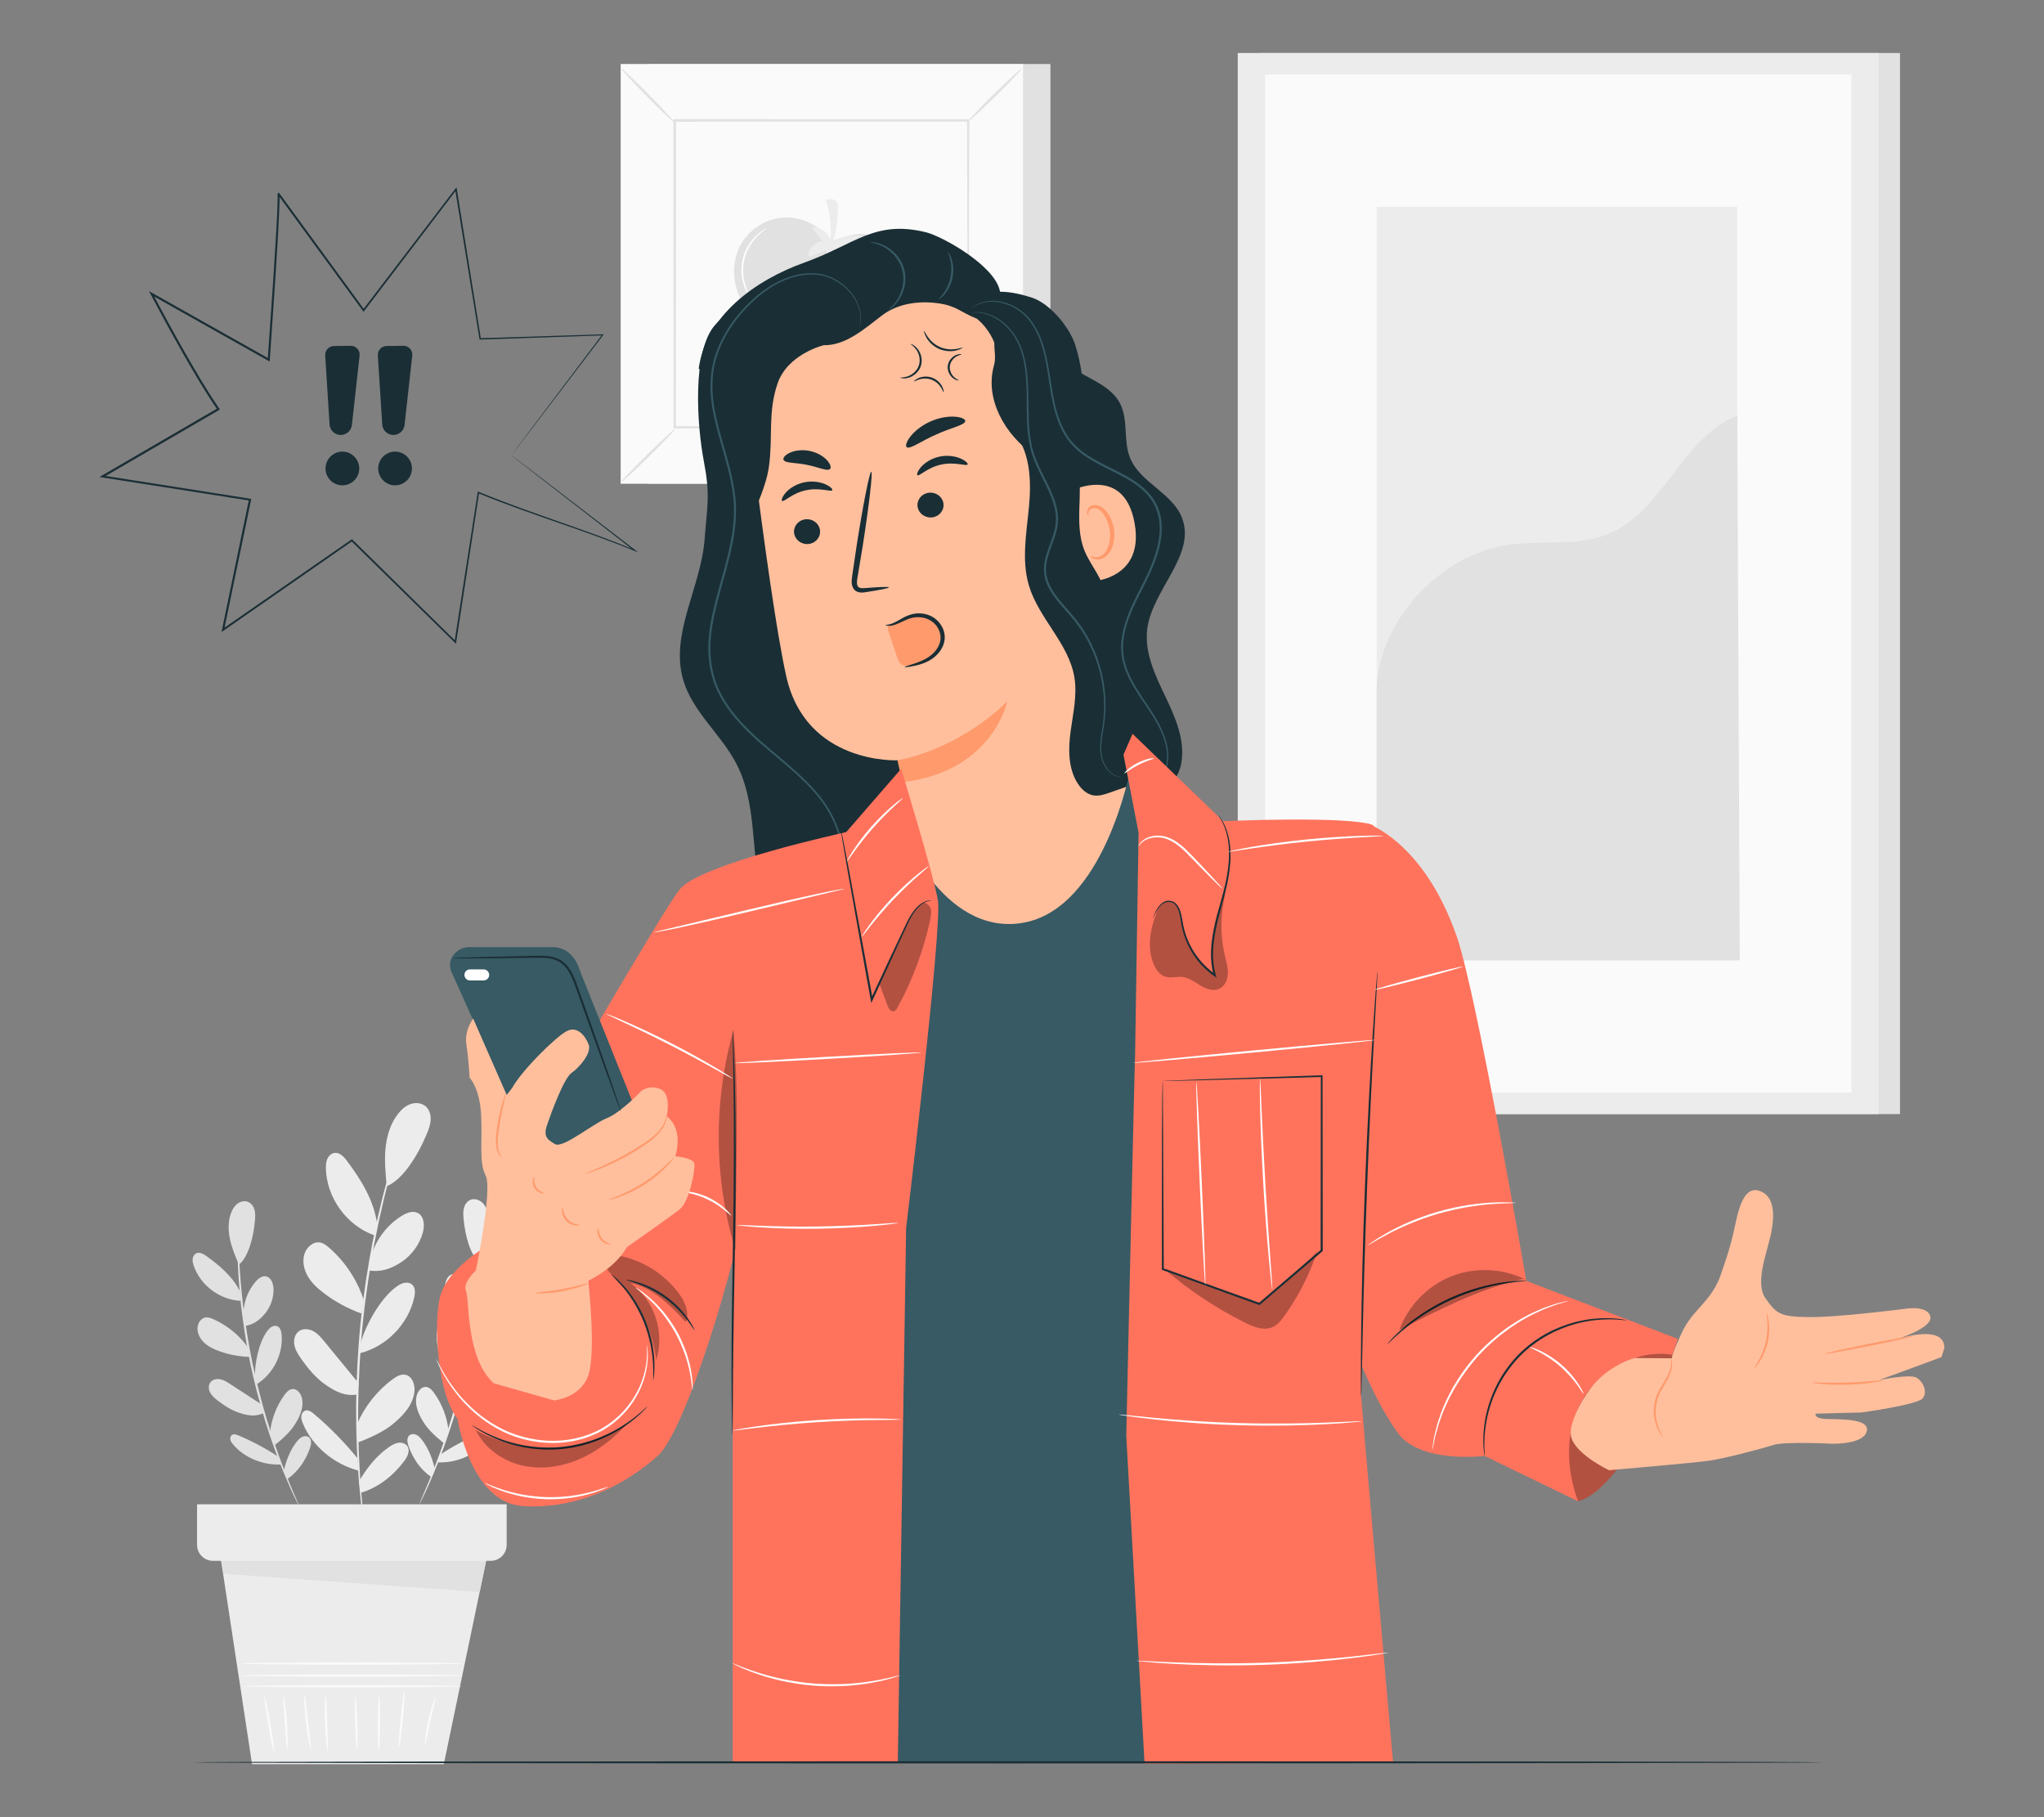 <?xml version="1.0" encoding="UTF-8"?>
<svg id="Layer_2" data-name="Layer 2" xmlns="http://www.w3.org/2000/svg" viewBox="0 0 540 480">
  <rect x="0" y="0" width="540" height="480" fill="#808080" stroke="none"/>
  <defs>
    <style>
      .cls-1 {
        fill: #ff735d;
      }

      .cls-1, .cls-2, .cls-3, .cls-4, .cls-5, .cls-6, .cls-7, .cls-8, .cls-9, .cls-10, .cls-11 {
        stroke-width: 0px;
      }

      .cls-2 {
        fill: #375a64;
      }

      .cls-3 {
        fill: #e1e1e1;
      }

      .cls-4 {
        fill: #ececec;
      }

      .cls-6 {
        fill: none;
      }

      .cls-7 {
        fill: #1a2e35;
      }

      .cls-8 {
        fill: #fff;
      }

      .cls-12 {
        opacity: .3;
      }

      .cls-9 {
        fill: #fafafa;
      }

      .cls-10 {
        fill: #ff9a6c;
      }

      .cls-11 {
        fill: #ffbf9d;
      }
    </style>
  </defs>
  <g id="Layer_1-2" data-name="Layer 1">
    <g>
      <g>
        <g>
          <polygon class="cls-4" points="57.87 408.7 66.59 466 117.25 466 129.01 409.52 57.87 408.7"/>
          <g>
            <path class="cls-9" d="M121.93,445.42c0,.16-12.98.3-28.99.3s-28.99-.13-28.99-.3,12.98-.3,28.99-.3,28.99.13,28.99.3Z"/>
            <path class="cls-9" d="M122.12,442.6c0,.16-13.07.3-29.19.3s-29.19-.13-29.19-.3,13.07-.3,29.19-.3,29.19.13,29.19.3Z"/>
            <path class="cls-9" d="M122.02,439.42c0,.16-13.07.3-29.19.3s-29.19-.13-29.19-.3,13.07-.3,29.19-.3,29.19.13,29.19.3Z"/>
            <path class="cls-9" d="M72.41,462.73c-.16.03-.86-3.2-1.55-7.21-.7-4.01-1.13-7.29-.97-7.32.16-.03.86,3.2,1.55,7.22.7,4.01,1.13,7.29.97,7.32Z"/>
            <path class="cls-9" d="M75.86,462.12c-.17,0-.36-3.15-.63-7.04-.26-3.89-.5-7.04-.33-7.06.16-.02.66,3.12.92,7.02.27,3.9.2,7.08.03,7.08Z"/>
            <path class="cls-9" d="M82.14,462.12c-.16.03-.85-3.19-1.32-7.22-.47-4.03-.55-7.32-.39-7.33.17-.01.5,3.25.98,7.26.47,4.01.89,7.26.73,7.29Z"/>
            <path class="cls-9" d="M86.55,462.42c-.16.01-.57-3.26-.7-7.33-.13-4.07.06-7.37.22-7.36.17,0,.24,3.29.37,7.35.13,4.05.28,7.34.11,7.35Z"/>
            <path class="cls-9" d="M94.35,462.12c-.16,0-.4-3.11-.53-6.96-.13-3.85-.1-6.98.06-6.98.16,0,.4,3.11.53,6.96.13,3.85.1,6.98-.06,6.98Z"/>
            <path class="cls-9" d="M100.05,462.42c-.16,0-.27-3.23-.24-7.2.03-3.98.19-7.2.36-7.2.16,0,.27,3.23.24,7.2-.03,3.97-.19,7.2-.36,7.2Z"/>
            <path class="cls-9" d="M105.4,461.66c-.16-.02.03-3.39.43-7.53.4-4.14.86-7.48,1.02-7.47.16.02-.03,3.38-.43,7.53-.4,4.14-.86,7.48-1.02,7.47Z"/>
            <path class="cls-9" d="M112.29,460.91c-.16-.02.09-2.91.85-6.4.76-3.49,1.73-6.22,1.88-6.18.16.05-.55,2.84-1.3,6.3-.76,3.46-1.27,6.3-1.43,6.27Z"/>
          </g>
          <g>
            <path class="cls-4" d="M107.41,295.62s-.01.1-.06.28c-.06.22-.14.48-.24.81-.23.75-.56,1.79-.96,3.09-.43,1.34-.95,2.98-1.49,4.9-.55,1.92-1.22,4.09-1.83,6.53-.64,2.43-1.34,5.09-1.97,7.98-.7,2.87-1.29,5.97-1.95,9.23-1.21,6.53-2.32,13.76-3.1,21.38-.74,7.63-1.08,14.94-1.18,21.58,0,3.32-.03,6.48.09,9.43.05,2.96.21,5.7.36,8.21.11,2.51.34,4.77.5,6.77.15,1.99.33,3.7.49,5.1.14,1.36.25,2.44.33,3.22.03.34.05.62.07.84.01.19.01.29,0,.29-.01,0-.03-.09-.06-.28-.03-.22-.08-.5-.13-.83-.11-.78-.26-1.85-.44-3.21-.2-1.39-.41-3.1-.59-5.1-.19-1.99-.45-4.25-.59-6.77-.18-2.51-.36-5.26-.43-8.23-.14-2.96-.13-6.12-.15-9.45.07-6.66.4-13.98,1.14-21.64.78-7.65,1.91-14.89,3.16-21.43.68-3.26,1.29-6.37,2.01-9.24.66-2.89,1.38-5.55,2.05-7.98.63-2.44,1.34-4.6,1.91-6.52.57-1.92,1.12-3.55,1.59-4.88.45-1.29.81-2.32,1.07-3.06.12-.32.21-.58.29-.79.07-.18.11-.27.12-.26Z"/>
            <path class="cls-4" d="M98.27,331.1c1.37-4.09,4.21-7.68,7.88-9.95,1.26-.78,2.84-1.41,4.17-.77,1.77.85,1.91,3.34,1.38,5.23-.89,3.18-2.97,6.01-5.73,7.81-2.77,1.8-5.34,2.65-8.6,2.17"/>
            <path class="cls-4" d="M95.19,355.06c1.31-4.94,5.25-11.98,9.35-15.04.65-.48,1.34-.94,2.13-1.13.79-.19,1.69-.07,2.27.49.84.8.75,2.15.51,3.28-1.57,7.21-7.58,13.27-14.78,14.88"/>
            <path class="cls-4" d="M94.34,376.16c2.02-4.7,5.31-8.84,9.43-11.86.97-.71,2.11-1.39,3.29-1.17,1.79.32,2.6,2.51,2.44,4.32-.33,3.73-3.18,6.72-6.12,9.04-3.17,2.5-8.73,4.49-8.73,4.49"/>
            <path class="cls-4" d="M94.82,391.32c2.07-3.53,4.65-6.84,8.03-9.14.73-.5,1.53-.96,2.41-1.08.88-.12,1.86.16,2.36.9.8,1.18.04,2.78-.82,3.92-2.98,3.94-6.74,6.92-11.45,8.4"/>
            <path class="cls-4" d="M94.42,385.16c-3.46-4.24-7.31-8.16-11.48-11.69-.65-.55-1.48-1.13-2.29-.87-.63.2-1.01.88-1.05,1.54-.04.66.18,1.31.44,1.92,2.51,6.06,8.42,10.81,14.78,12.43"/>
            <path class="cls-4" d="M94.79,365.43c-3.01-3.66-6.01-7.33-9.02-10.99-.86-1.05-1.74-2.12-2.93-2.78-1.18-.66-2.74-.82-3.85-.05-1.1.78-1.48,2.3-1.23,3.63.24,1.33.99,2.5,1.76,3.61,1.83,2.64,3.92,5.16,6.57,6.98,2.65,1.82,5.05,3.01,8.23,2.54"/>
            <path class="cls-4" d="M96.04,343.21c-1.75-5.24-4.92-9.99-9.07-13.62-.7-.61-1.46-1.2-2.36-1.38-1.81-.35-3.55,1.16-4.14,2.9-.66,1.96-.21,4.17.82,5.97,1.03,1.79,2.59,3.22,4.24,4.48,3.03,2.32,6.43,4.15,10.03,5.42"/>
            <path class="cls-4" d="M99.65,323.41c-.87-6.37-4.19-11.68-8.03-16.83-.81-1.09-1.94-2.24-3.28-2.04-.85.13-1.54.82-1.88,1.62-.34.79-.38,1.68-.36,2.55.2,7.7,5.51,15.01,12.78,17.59"/>
            <path class="cls-4" d="M102.17,313.3c-.32-3.28-.63-6.58-.33-9.85.3-3.28,1.26-6.57,3.27-9.18.86-1.12,1.95-2.12,3.27-2.61,1.33-.49,2.93-.37,4.02.53,1.01.84,1.43,2.23,1.38,3.54-.05,1.31-.51,2.57-1.02,3.78-2.4,5.78-6.41,12.18-10.59,13.8"/>
          </g>
          <g>
            <path class="cls-3" d="M62.89,320.89s.04.28.05.81c0,.59.02,1.36.03,2.31,0,1,0,2.23.06,3.66.05,1.43.06,3.05.17,4.84.16,3.58.5,7.84,1.05,12.56.58,4.71,1.39,9.86,2.5,15.22,1.14,5.35,2.47,10.4,3.83,14.94,1.4,4.53,2.79,8.57,4.09,11.92.61,1.69,1.25,3.18,1.78,4.5.52,1.33,1.01,2.45,1.42,3.37.37.88.68,1.59.91,2.13.2.49.3.75.28.76-.02,0-.15-.24-.39-.71-.26-.53-.59-1.22-1.01-2.08-.44-.91-.96-2.02-1.51-3.34-.56-1.31-1.23-2.8-1.87-4.48-1.35-3.33-2.79-7.37-4.22-11.91-1.39-4.55-2.75-9.61-3.89-14.98-1.11-5.38-1.9-10.55-2.46-15.28-.52-4.73-.82-9.01-.92-12.6-.09-1.8-.07-3.42-.09-4.85-.02-1.43,0-2.66.04-3.66.04-.96.06-1.73.09-2.31.03-.53.05-.81.07-.81Z"/>
            <path class="cls-3" d="M64.3,347.02c.05-3.08,1.21-6.13,3.22-8.47.69-.8,1.63-1.57,2.67-1.42,1.39.2,2.02,1.86,2.07,3.26.08,2.36-.72,4.73-2.22,6.55-1.5,1.82-3.06,2.95-5.39,3.33"/>
            <path class="cls-3" d="M67.36,363.99c-.17-3.65,1-9.29,3.13-12.25.34-.47.71-.93,1.2-1.23.49-.3,1.14-.41,1.65-.15.74.37.98,1.3,1.05,2.13.49,5.25-2.3,10.66-6.86,13.31"/>
            <path class="cls-3" d="M71.32,378.53c.36-3.63,1.71-7.16,3.87-10.11.51-.69,1.14-1.4,1.99-1.51,1.29-.16,2.31,1.15,2.59,2.42.58,2.61-.72,5.26-2.22,7.47-1.62,2.38-4.98,4.93-4.98,4.93"/>
            <path class="cls-3" d="M74.91,388.75c.65-2.85,1.69-5.66,3.5-7.95.39-.5.83-.98,1.41-1.25s1.3-.29,1.8.1c.8.63.62,1.88.28,2.85-1.18,3.33-3.1,6.16-5.99,8.19"/>
            <path class="cls-3" d="M73.32,384.65c-3.27-2.14-6.73-3.98-10.33-5.49-.56-.24-1.25-.45-1.74-.1-.38.27-.5.82-.38,1.28.11.46.41.85.71,1.21,3.01,3.59,8.06,5.55,12.74,5.28"/>
            <path class="cls-3" d="M69.32,371.13c-2.84-1.85-5.67-3.7-8.51-5.54-.81-.53-1.64-1.07-2.59-1.26-.95-.19-2.04.03-2.63.8-.58.77-.51,1.88-.06,2.74.45.85,1.21,1.49,1.98,2.08,1.82,1.4,3.78,2.67,5.98,3.34,2.19.67,4.09.96,6.15-.04"/>
            <path class="cls-3" d="M65.39,355.74c-2.32-3.19-5.5-5.74-9.11-7.32-.6-.26-1.25-.51-1.91-.43-1.31.15-2.17,1.55-2.19,2.87-.03,1.48.76,2.89,1.85,3.89,1.09,1,2.46,1.64,3.85,2.14,2.56.93,5.27,1.44,8,1.53"/>
            <path class="cls-3" d="M63.58,341.48c-1.97-4.15-5.37-7.05-9.09-9.73-.79-.57-1.8-1.11-2.67-.68-.55.27-.87.89-.93,1.51-.06.61.1,1.23.31,1.81,1.79,5.2,6.99,9.04,12.48,9.22"/>
            <path class="cls-3" d="M63.12,334.05c-.92-2.16-1.85-4.34-2.35-6.64-.5-2.3-.55-4.74.25-6.95.35-.95.87-1.87,1.67-2.48.8-.62,1.92-.89,2.85-.5.87.36,1.45,1.21,1.7,2.11.25.9.2,1.86.12,2.79-.39,4.45-1.74,9.67-4.24,11.67"/>
          </g>
          <g>
            <path class="cls-4" d="M126.94,320.33s.04.28.07.81c.02.59.05,1.36.09,2.31.04,1.01.07,2.23.04,3.66-.02,1.43,0,3.06-.09,4.85-.1,3.6-.41,7.87-.92,12.6-.56,4.72-1.34,9.9-2.46,15.28-1.14,5.37-2.5,10.43-3.89,14.98-1.43,4.54-2.87,8.58-4.22,11.91-.64,1.68-1.31,3.16-1.87,4.48-.55,1.32-1.07,2.43-1.51,3.34-.42.86-.75,1.55-1.01,2.08-.24.47-.37.72-.39.71-.02,0,.08-.27.28-.76.23-.54.53-1.25.91-2.13.41-.92.89-2.05,1.42-3.37.53-1.32,1.17-2.81,1.78-4.5,1.3-3.35,2.69-7.39,4.09-11.92,1.36-4.54,2.69-9.59,3.83-14.94,1.11-5.36,1.91-10.51,2.5-15.22.54-4.71.89-8.97,1.05-12.56.12-1.79.13-3.41.17-4.84.05-1.43.06-2.65.06-3.66.01-.96.02-1.72.03-2.31.01-.53.03-.81.05-.81Z"/>
            <path class="cls-4" d="M125.53,346.46c-.05-3.08-1.21-6.13-3.22-8.47-.69-.8-1.63-1.57-2.67-1.42-1.39.2-2.02,1.86-2.07,3.26-.08,2.36.72,4.73,2.22,6.55,1.5,1.82,3.06,2.95,5.39,3.33"/>
            <path class="cls-4" d="M122.46,363.43c.17-3.65-1-9.28-3.13-12.25-.34-.47-.71-.93-1.2-1.23-.49-.3-1.14-.41-1.65-.15-.74.37-.98,1.3-1.05,2.13-.49,5.25,2.3,10.66,6.86,13.31"/>
            <path class="cls-4" d="M118.5,377.98c-.36-3.63-1.71-7.16-3.87-10.11-.51-.69-1.14-1.4-1.99-1.51-1.29-.16-2.31,1.15-2.59,2.42-.58,2.61.72,5.26,2.22,7.47,1.62,2.38,4.98,4.93,4.98,4.93"/>
            <path class="cls-4" d="M114.91,388.2c-.65-2.85-1.69-5.66-3.5-7.95-.39-.5-.83-.98-1.41-1.25-.57-.27-1.3-.29-1.8.1-.8.63-.62,1.88-.28,2.85,1.18,3.33,3.1,6.16,5.99,8.19"/>
            <path class="cls-4" d="M116.51,384.09c3.27-2.14,6.73-3.98,10.33-5.49.56-.24,1.25-.45,1.74-.1.38.27.5.82.38,1.28-.11.46-.41.85-.71,1.21-3.01,3.59-8.06,5.55-12.74,5.28"/>
            <path class="cls-4" d="M120.51,370.58c2.84-1.85,5.67-3.7,8.51-5.54.81-.53,1.64-1.07,2.59-1.26.95-.19,2.04.03,2.63.8.58.77.51,1.88.06,2.74-.45.85-1.21,1.49-1.98,2.08-1.82,1.4-3.78,2.67-5.98,3.34-2.19.67-4.09.96-6.15-.04"/>
            <path class="cls-4" d="M124.43,355.18c2.32-3.19,5.5-5.74,9.11-7.32.6-.26,1.25-.51,1.91-.43,1.31.15,2.17,1.55,2.19,2.87.03,1.48-.76,2.89-1.85,3.89-1.09,1-2.46,1.64-3.85,2.14-2.56.93-5.27,1.44-8,1.53"/>
            <path class="cls-4" d="M126.25,340.92c1.97-4.15,5.37-7.05,9.09-9.73.79-.57,1.8-1.11,2.67-.68.55.27.87.89.93,1.51.06.61-.1,1.23-.31,1.81-1.79,5.2-6.99,9.04-12.48,9.22"/>
            <path class="cls-4" d="M126.7,333.5c.92-2.16,1.85-4.34,2.35-6.64.5-2.3.55-4.74-.25-6.95-.35-.95-.87-1.87-1.67-2.48s-1.92-.89-2.85-.5c-.87.36-1.45,1.21-1.7,2.11-.25.9-.2,1.86-.12,2.79.39,4.45,1.74,9.67,4.24,11.67"/>
          </g>
          <path class="cls-4" d="M52.06,397.35v10.72c0,2.33,1.89,4.22,4.22,4.22h73.36c2.33,0,4.22-1.89,4.22-4.22v-10.72H52.06Z"/>
          <polygon class="cls-3" points="58.42 412.29 59.03 415.71 126.72 420.53 128.43 412.29 58.42 412.29"/>
        </g>
        <g>
          <rect class="cls-3" x="332.63" y="14" width="169.33" height="280.28"/>
          <rect class="cls-4" x="327" y="14" width="169.33" height="280.28"/>
          <rect class="cls-9" x="334.21" y="19.68" width="154.91" height="268.92"/>
          <g>
            <rect class="cls-4" x="363.7" y="54.63" width="95.25" height="199.03"/>
            <path class="cls-3" d="M363.7,183.23c-.22-18.59,16.5-36.74,34.91-39.34,8.78-1.24,18.11.5,26.31-2.86,14.64-6,19.3-25.46,34.04-31.23l.67,143.85h-95.93v-70.43Z"/>
          </g>
        </g>
        <g>
          <g>
            <rect class="cls-3" x="171.17" y="16.91" width="106.34" height="110.85"/>
            <g>
              <rect class="cls-9" x="163.97" y="16.91" width="106.34" height="110.85"/>
              <path class="cls-3" d="M270.35,127.8h-106.41V16.88h106.41v110.92ZM164,127.73h106.28V16.94h-106.28v110.79Z"/>
            </g>
            <rect class="cls-9" x="178.27" y="31.81" width="77.75" height="81.05"/>
            <path class="cls-3" d="M178.27,113.4c.06.07-.68.92-1.92,2.23-1.24,1.31-2.99,3.08-4.94,5.01-1.96,1.93-3.75,3.64-5.08,4.86-1.33,1.22-2.18,1.94-2.25,1.87-.07-.07.67-.91,1.91-2.22,1.24-1.31,2.99-3.09,4.95-5.02,1.96-1.93,3.76-3.65,5.09-4.87,1.33-1.22,2.18-1.94,2.24-1.86Z"/>
            <path class="cls-3" d="M256.02,113.2c.07-.06.92.68,2.23,1.92,1.31,1.24,3.08,2.99,5.01,4.94,1.93,1.96,3.64,3.75,4.86,5.08,1.22,1.33,1.94,2.18,1.87,2.25-.07.07-.91-.67-2.22-1.91-1.31-1.24-3.09-2.99-5.02-4.95-1.93-1.96-3.65-3.76-4.87-5.09-1.22-1.33-1.94-2.18-1.86-2.24Z"/>
            <path class="cls-3" d="M255.8,32.03c-.06-.07.68-.92,1.92-2.23s2.99-3.08,4.94-5.01c1.96-1.93,3.75-3.64,5.08-4.86,1.33-1.22,2.18-1.94,2.25-1.87.07.07-.67.91-1.91,2.22-1.24,1.31-2.99,3.09-4.95,5.02-1.96,1.93-3.76,3.65-5.09,4.87-1.33,1.22-2.18,1.94-2.24,1.86Z"/>
            <path class="cls-3" d="M178.05,32.23c-.07.06-.92-.68-2.23-1.92-1.31-1.24-3.08-2.99-5.01-4.94-1.93-1.96-3.64-3.75-4.86-5.08-1.22-1.33-1.94-2.18-1.87-2.25.07-.07.91.67,2.22,1.91,1.31,1.24,3.09,2.99,5.02,4.95,1.93,1.96,3.65,3.76,4.87,5.09,1.22,1.33,1.94,2.18,1.86,2.24Z"/>
            <path class="cls-3" d="M255.8,112.86s-.01-.14-.02-.39c0-.28,0-.65-.02-1.13,0-1.02-.02-2.48-.04-4.38-.02-3.84-.04-9.43-.08-16.52-.04-14.2-.09-34.42-.15-58.63l.3.3c-22.63.01-49.22.03-77.53.04h0l.34-.34c-.02,29.75-.03,57.58-.05,81.05l-.3-.3c23.23.06,42.58.11,56.14.15,6.78.03,12.11.06,15.77.08,1.81.01,3.2.03,4.17.03.46,0,.81.01,1.08.02.24,0,.37.01.38.02,0,0-.11.01-.34.02-.26,0-.6,0-1.05.02-.96,0-2.33.02-4.12.03-3.65.02-8.96.04-15.7.08-13.61.04-33.02.09-56.33.15h-.3s0-.3,0-.3c-.01-23.47-.03-51.3-.05-81.05v-.34s.34,0,.34,0h0c28.31.02,54.9.03,77.53.04h.3s0,.3,0,.3c-.06,24.29-.12,44.58-.15,58.82-.03,7.06-.06,12.63-.08,16.45-.02,1.87-.03,3.31-.03,4.32,0,.47-.01.83-.02,1.1,0,.24-.01.37-.02.36Z"/>
          </g>
          <g>
            <path class="cls-3" d="M219.42,63.62c-2.76-4.15-7.9-6.6-12.86-6.13-4.97.46-9.55,3.82-11.5,8.41-1.64,3.87-1.42,8.39.2,12.27s4.56,7.12,8.03,9.48c9.09,6.19,22.28,5.91,30.72-1.13,3.14-2.62,5.66-6.19,6.23-10.23.67-4.67-1.52-9.64-5.41-12.31-3.9-2.67-9.31-2.91-13.43-.6"/>
            <path class="cls-4" d="M219.45,63.6c-.53-2.22-2.88-3.83-5.14-3.55,1.01,1.21,2.03,2.42,3.04,3.62-1.65.21-3.14,1.38-3.74,2.93-.14.37-.19.89.17,1.08.23.12.52.02.76-.08,1.23-.51,2.46-1.02,3.7-1.53.25,2.05,1.01,4.04,2.2,5.74.84-1.81,1.32-3.78,1.39-5.77,1.36.6,2.72,1.21,4.08,1.81-.32-1.17-1-2.24-1.92-3.02,1.21-.23,2.37-.69,3.42-1.33.31-.19.66-.53.52-.87-.11-.26-.44-.34-.73-.36-2.68-.26-5.43.31-7.79,1.62"/>
            <path class="cls-4" d="M219.18,65.12c.64-4.11.29-8.37-1.02-12.33.97-.22,2.17-.36,2.8.41.36.45.41,1.07.41,1.65.05,3.89-.7,7.78-2.18,11.37"/>
            <path class="cls-8" d="M199.35,79.93s-.26-.2-.64-.64c-.38-.44-.88-1.13-1.37-2.05-.98-1.82-1.82-4.76-1.3-7.95.53-3.2,2.27-5.7,3.79-7.11.76-.72,1.45-1.21,1.95-1.5.5-.3.8-.42.81-.4.05.08-1.11.67-2.54,2.13-1.43,1.43-3.06,3.88-3.57,6.96-.5,3.08.25,5.92,1.14,7.74.89,1.85,1.79,2.78,1.72,2.83Z"/>
            <path class="cls-8" d="M203.45,83.02c-.04.11-.69-.03-1.34-.49-.65-.46-.99-1.03-.9-1.1.1-.08.56.32,1.16.74.6.43,1.12.74,1.08.86Z"/>
          </g>
        </g>
        <path class="cls-7" d="M135.11,120.24s.76.56,2.19,1.66c1.44,1.1,3.57,2.73,6.35,4.85,5.55,4.26,13.71,10.52,24.16,18.54l.83.64-.97-.4c-5.58-2.31-11.94-4.59-18.9-7.01-6.96-2.44-14.54-5.01-22.45-8.26l.26-.15c-1.82,11.85-3.86,25.19-6.06,39.5l-.07.43-.31-.31c-8.57-8.41-17.75-17.41-27.36-26.84l.31.03c-10.84,7.53-22.22,15.45-34.02,23.65l-.54.37.13-.64c2.25-10.9,4.65-22.5,7.11-34.37l.23.3c-12.42-1.95-25.57-4.01-38.96-6.12l-.77-.12.68-.39c8.44-4.91,17.41-10.12,26.47-15.39,1.37-.8,2.75-1.6,4.12-2.39l-.09.4c-3.39-4.93-6.36-10.05-9.27-15.15-2.9-5.11-5.68-10.22-8.37-15.33l-.44-.83.82.46c10.53,5.92,20.85,11.73,30.94,17.41l-.4.22c.52-7.57,1.03-15.01,1.54-22.33.22-3.66.45-7.29.67-10.88.09-1.8.18-3.59.28-5.37.03-.89.07-1.78.1-2.66l.03-1.32v-.65c0-.19-.05-.48-.03-.51l.32-.44.1.13c7.83,10.72,15.35,21.01,22.52,30.84h-.38c8.67-11.34,16.82-22.01,24.42-31.96l.3-.4.08.49c2.35,14.59,4.46,27.75,6.36,39.54l-.19-.15c12.56-.39,23.25-.73,32.37-1.01h.28s-.17.22-.17.22c-7.83,10.27-13.86,18.19-17.95,23.55-2.05,2.68-3.61,4.71-4.66,6.09-1.05,1.37-1.6,2.07-1.6,2.07,0,0,.51-.7,1.53-2.07,1.04-1.38,2.57-3.42,4.59-6.11,4.07-5.4,10.08-13.37,17.87-23.7l.11.22c-9.12.31-19.81.67-32.36,1.1h-.16s-.03-.15-.03-.15c-1.92-11.79-4.06-24.95-6.43-39.53l.38.1c-7.59,9.96-15.73,20.64-24.38,31.99l-.19.26-.19-.26c-7.19-9.82-14.71-20.11-22.55-30.82l.42-.3c.15.4.09.55.12.8v.67s-.02,1.34-.02,1.34c-.03.89-.07,1.78-.1,2.67-.09,1.78-.18,3.57-.27,5.37-.22,3.6-.44,7.22-.66,10.89-.5,7.32-1.01,14.77-1.52,22.34l-.03.43-.37-.21c-10.09-5.67-20.42-11.48-30.94-17.4l.38-.37c2.69,5.1,5.47,10.21,8.37,15.31,2.91,5.09,5.88,10.21,9.24,15.11l.17.25-.26.15c-1.37.8-2.74,1.59-4.12,2.39-9.07,5.27-18.03,10.48-26.48,15.39l-.1-.51c13.4,2.11,26.54,4.17,38.96,6.13l.28.04-.05.26c-2.46,11.88-4.87,23.49-7.14,34.4l-.41-.27c11.8-8.19,23.19-16.09,34.04-23.62l.17-.12.14.14c9.6,9.44,18.77,18.45,27.33,26.87l-.38.13c2.22-14.3,4.28-27.63,6.12-39.49l.04-.24.23.09c7.89,3.26,15.46,5.84,22.41,8.3,6.96,2.44,13.31,4.74,18.89,7.07l-.14.24c-10.44-8.09-18.58-14.41-24.13-18.71-2.75-2.14-4.86-3.78-6.28-4.89-1.41-1.1-2.12-1.67-2.12-1.67Z"/>
        <g>
          <path class="cls-7" d="M85.91,93.87l1.16,18.25c.09,1.49,1.29,2.68,2.78,2.77h0c1.57.09,2.95-1.06,3.12-2.63l2.03-18.34c.15-1.39-.95-2.6-2.34-2.58l-4.45.06c-1.33.02-2.37,1.14-2.29,2.47Z"/>
          <path class="cls-7" d="M94.68,125.15c-.78,2.33-3.3,3.6-5.63,2.82-2.34-.78-3.6-3.3-2.82-5.63.78-2.33,3.3-3.6,5.63-2.82,2.33.78,3.6,3.3,2.82,5.63Z"/>
        </g>
        <g>
          <path class="cls-7" d="M99.82,93.87l1.16,18.25c.09,1.49,1.29,2.68,2.78,2.77h0c1.57.09,2.95-1.06,3.12-2.63l2.03-18.34c.15-1.39-.95-2.6-2.34-2.58l-4.45.06c-1.33.02-2.37,1.14-2.29,2.47Z"/>
          <path class="cls-7" d="M108.6,125.15c-.78,2.33-3.3,3.6-5.63,2.82-2.33-.78-3.6-3.3-2.82-5.63.78-2.33,3.3-3.6,5.63-2.82,2.33.78,3.6,3.3,2.82,5.63Z"/>
        </g>
        <g>
          <g>
            <g>
              <path class="cls-7" d="M303.1,166.02c1.42-10.42,12.98-19.48,9.15-29.28-2.57-6.57-11.08-9.27-13.71-15.81-1.82-4.53-.4-9.97-2.62-14.32-3.04-5.95-11.26-7.06-15.68-12.07-3.05-3.45-3.93-8.32-6.58-12.08-2.65-3.76-8.98-5.81-11.55-1.99l26.51,74.59c3.98,18.45,5.87,36.94,9.85,55.39,5.59,2.76,12.44-2.6,13.59-8.73,1.14-6.13-1.55-12.26-4.25-17.88-2.7-5.62-5.54-11.64-4.7-17.82Z"/>
              <path class="cls-7" d="M254.76,181.92c-10.37-27.18-20.73-54.36-31.1-81.55l-13.44-17.52c-3.06-8.83-15.15-4.02-21.32,3-6.17,7.02-4.72,26.71-2.97,35.89,1.75,9.18.93,11.55.2,20.86-.99,12.57-9.15,24.85-5.65,36.96,2.46,8.53,10.15,14.48,14.18,22.4,5.04,9.89,3.89,21.67,6,32.56,2.11,10.89,10.43,22.64,21.44,21.22-.31-3.08-.62-6.16-.94-9.24,13.52,5.22,30.42-.91,37.46-13.57,8.57-15.42,2.42-34.53-3.87-51.01Z"/>
              <g>
                <path class="cls-11" d="M199.14,121.84c-2.94-23.2,12.43-44.78,35.32-49.57l2.27-.48c24.83-3.71,41.85,15.3,44.87,40.23l22.89,132.72h-58.28l-8.92-43.91s-24.35,1.28-29.58-22.24c-2.53-11.36-5.83-35.17-8.57-56.75Z"/>
                <path class="cls-10" d="M237.09,200.83s15.25-2.25,29-15.52c0,0-3.71,18.49-27.68,21.3l-1.32-5.78Z"/>
                <path class="cls-7" d="M209.82,140.95c.31,1.79,2.08,3.01,3.96,2.72,1.87-.29,3.14-1.97,2.83-3.76s-2.08-3.01-3.96-2.72c-1.88.29-3.15,1.98-2.84,3.77Z"/>
                <path class="cls-7" d="M206.63,132.32c.51.35,2.66-2.07,6.29-2.82,3.61-.8,6.66.51,6.96-.02.15-.24-.44-.94-1.77-1.54-1.32-.6-3.43-1.01-5.69-.53-2.25.49-3.98,1.71-4.89,2.79-.93,1.09-1.15,1.96-.9,2.12Z"/>
                <path class="cls-7" d="M242.44,133.93c.31,1.79,2.08,3,3.96,2.72,1.87-.29,3.14-1.97,2.83-3.76-.31-1.79-2.08-3.01-3.96-2.72-1.88.29-3.15,1.97-2.84,3.77Z"/>
                <path class="cls-7" d="M242.38,125.53c.51.35,2.67-2.07,6.29-2.82,3.61-.8,6.66.51,6.96-.02.15-.24-.44-.94-1.77-1.54-1.32-.6-3.43-1.01-5.68-.53-2.25.49-3.98,1.71-4.89,2.79-.93,1.09-1.14,1.96-.9,2.11Z"/>
                <path class="cls-7" d="M234.86,155.15c-.03-.21-2.36-.13-6.11.17-.94.1-1.86.1-2.15-.5-.36-.62-.18-1.7.04-2.87.4-2.42.82-4.96,1.26-7.62,1.7-10.83,2.72-19.65,2.28-19.71-.44-.06-2.17,8.66-3.86,19.48-.4,2.67-.78,5.21-1.13,7.64-.13,1.12-.48,2.44.28,3.73.39.64,1.18,1,1.8,1.03.63.06,1.15-.04,1.62-.11,3.71-.57,6-1.03,5.97-1.24Z"/>
                <path class="cls-7" d="M239.55,118.11c.82.68,3.77-1.59,7.78-3.34,3.98-1.82,7.64-2.49,7.68-3.56,0-.5-1-1.01-2.72-1.14-1.7-.13-4.1.2-6.5,1.27-2.39,1.07-4.25,2.63-5.29,3.99-1.05,1.36-1.35,2.45-.97,2.78Z"/>
                <path class="cls-7" d="M207,121.45c.45.97,3.13.69,6.12,1.33,3.02.54,5.39,1.82,6.17,1.1.35-.36.14-1.27-.79-2.3-.91-1.02-2.59-2.07-4.66-2.48-2.07-.41-4.02-.07-5.25.53-1.25.6-1.79,1.36-1.6,1.83Z"/>
                <path class="cls-7" d="M284.12,91.31s-1.05-5.24-8.66-9.98l-14.28,3.15c4.94,1.52,4.14,7.93,3.45,9.43-2.57,17.63,11.89,23.97,11.89,23.97l2.29,14.51c.2,3.78,2.19,6.44,5.89,5.69,0,0,0,0,0,0,0,0,1.94-11.65,2.02-16.27.16-8.96.21-21.99-2.61-30.5Z"/>
                <path class="cls-11" d="M281.7,130.22c.37-.26,15.19-8.19,18.06,8.04,2.86,16.23-14.02,15.75-14.13,15.29-.11-.46-3.93-23.33-3.93-23.33Z"/>
                <path class="cls-10" d="M288.08,146.82c.06-.06.32.15.83.28.5.13,1.33.14,2.12-.33,1.6-.93,2.57-3.91,2.13-6.85-.22-1.48-.78-2.84-1.51-3.91-.7-1.1-1.62-1.79-2.51-1.79-.89-.05-1.41.58-1.53,1.07-.14.49.02.8-.06.84-.04.05-.4-.21-.38-.9.01-.33.13-.75.46-1.13.33-.39.88-.65,1.49-.69,1.27-.13,2.6.82,3.4,1.99.87,1.17,1.53,2.68,1.78,4.35.47,3.29-.66,6.64-2.89,7.73-1.09.5-2.1.32-2.66.03-.57-.31-.72-.66-.67-.7Z"/>
              </g>
              <path class="cls-7" d="M260.19,83.92s-.02,0-.03-.01c-.11.02-.21.05-.32.06l.35-.04Z"/>
              <path class="cls-7" d="M285.27,100.07c-1.27-3.97-.62-8.36-2.6-12.03-1.98-3.66-6.08-8.11-10.03-9.41-2.25-.74-5.56-1.6-8.4-1.56,0,0,0,.19-.08-.19-1.35-6.77-15.25-14.47-19.51-15.52-13.56-3.37-18.91,3.28-32.07,7.97-13.16,4.69-26.16,14.2-27.99,28.05,1.96,1.21,4.19,1.49,6.47,1.23-3.66,8.41-4.32,17.99-2.93,27.09,1.51,9.94,5.31,19.4,9.72,28.44-2.49-4.8-1.54-10.67.25-15.77,1.79-5.11,4.38-10.01,5.08-15.38,1.04-7.97-.35-14.04,2.23-21.65,2.67-7.88,12.23-10.16,12.23-10.16,5.86.1,10.76-4.36,15.43-7.9,4.06-3.08,9.51-3.86,14.56-3.2,5.05.66,5.77,2.2,10.47,4.12,3.46,2.88,4.59,6.36,4.59,6.36-.04,2.37.5,3.82-.13,6.11-2.41,8.78,2.96,18.21,10.48,23.36,7.52,5.15,16.75,6.97,25.7,8.67-5.69-8.91-10.23-18.56-13.45-28.63Z"/>
              <path class="cls-7" d="M304.12,200.99c-3.37-12.68-6.74-25.36-10.11-38.05-.94-3.55-1.9-7.13-3.6-10.39-1.27-2.44-2.94-4.67-3.95-7.22-1.36-3.46-1.42-7.27-1.31-10.99.11-3.71.37-7.47-.4-11.11-.78-3.63-2.78-7.21-6.08-8.9l-11.26-.73c4.72,5.25,5.1,13.05,4.45,20.08-.65,7.03-2.05,14.27-.02,21.03,2.61,8.68,10.53,15.26,12,24.2.78,4.71-.35,9.49-.99,14.22-.64,4.73-.7,9.88,1.91,13.88.95,1.47,2.35,2.77,4.07,3.08,1.49.27,3.01-.25,4.44-.75,2.67-.94,5.34-1.89,8.01-2.83,1.11-.39,2.31-.86,2.88-1.88.61-1.09.3-2.43-.02-3.64Z"/>
              <path class="cls-2" d="M221.5,257.72s-.21.03-.62.07c-.41,0-1.04,0-1.81-.27-1.52-.47-3.7-2.02-4.75-4.97-.5-1.47-.58-3.24-.26-5.09.33-1.85,1.07-3.77,2.08-5.7,1-1.94,2.28-3.88,3.47-6.03,1.2-2.13,2.24-4.54,2.6-7.22.72-5.4-1.26-11.42-4.97-16.58-3.74-5.21-9.18-9.5-14.69-14.16-2.75-2.34-5.52-4.84-8.01-7.72-2.47-2.88-4.69-6.17-6-9.94-1.27-3.77-1.66-7.88-1.27-11.95.36-4.08,1.39-8.11,2.48-12.13,1.1-4.03,2.28-7.97,3.1-11.94.83-3.96,1.26-7.94.96-11.83-.67-7.82-3.64-14.93-5.13-22.02-.78-3.54-1.18-7.11-.88-10.55.23-3.46,1.28-6.71,2.69-9.62,1.43-2.91,3.23-5.49,5.2-7.75,1.98-2.25,4.11-4.22,6.36-5.8,4.47-3.19,9.53-4.77,13.92-4.25,2.2.22,4.12,1.08,5.68,2.1,1.57,1.03,2.79,2.28,3.68,3.53.89,1.25,1.48,2.52,1.77,3.67.2.56.21,1.12.31,1.61.02.5.03.95.03,1.36-.05.4-.09.75-.13,1.06-.05.3-.14.55-.19.75-.11.4-.19.6-.19.6,0,0,.04-.21.13-.61.04-.2.13-.44.16-.75.03-.31.06-.66.1-1.05,0-.4-.02-.85-.05-1.34-.11-.48-.13-1.03-.33-1.58-.3-1.13-.89-2.36-1.78-3.58-.89-1.22-2.1-2.43-3.65-3.43-1.54-.99-3.43-1.81-5.57-2.01-4.3-.49-9.26,1.09-13.66,4.26-2.22,1.57-4.32,3.52-6.26,5.76-1.95,2.24-3.72,4.8-5.11,7.67-1.38,2.87-2.4,6.06-2.61,9.46-.28,3.38.11,6.9.89,10.41,1.49,7.03,4.48,14.15,5.17,22.08.3,3.96-.13,8.01-.97,11.99-.83,3.99-2.01,7.95-3.11,11.97-1.09,4.01-2.1,8.01-2.46,12.03-.39,4.01,0,8.03,1.23,11.72,1.27,3.68,3.45,6.92,5.89,9.77,2.45,2.85,5.19,5.34,7.94,7.68,5.49,4.66,10.96,8.98,14.74,14.28,3.75,5.24,5.75,11.38,4.99,16.9-.2,1.37-.54,2.68-1.02,3.91-.48,1.22-1.06,2.36-1.66,3.44-1.21,2.15-2.5,4.09-3.51,6-1.01,1.91-1.75,3.79-2.09,5.61-.34,1.81-.26,3.54.2,4.97.99,2.9,3.1,4.45,4.58,4.94,1.53.52,2.41.24,2.4.31Z"/>
              <path class="cls-2" d="M229.8,63.97s.34-.05.96.01c.62.06,1.5.27,2.53.71,1.02.44,2.16,1.18,3.19,2.25,1.03,1.06,1.93,2.48,2.4,4.14.44,1.67.4,3.35.05,4.79-.34,1.44-.95,2.66-1.6,3.56-.65.91-1.31,1.53-1.81,1.9-.5.37-.8.53-.82.5-.08-.09,1.13-.81,2.3-2.62,1.17-1.75,2.19-4.81,1.33-7.98-.89-3.16-3.32-5.27-5.22-6.18-1.94-.96-3.34-.97-3.32-1.08Z"/>
              <path class="cls-2" d="M250.44,66.48s.54.61.95,1.83c.42,1.21.65,3.03.27,4.98-.39,1.94-1.3,3.54-2.15,4.5-.85.97-1.55,1.37-1.58,1.33-.06-.07.54-.58,1.27-1.57.74-.99,1.54-2.52,1.91-4.36.36-1.84.21-3.57-.1-4.76-.3-1.2-.66-1.89-.57-1.94Z"/>
              <path class="cls-2" d="M301.98,209.64s.56-.15,1.53-.65c.95-.51,2.26-1.54,3.29-3.34,1.02-1.77,1.78-4.32,1.45-7.23-.33-2.92-1.69-6.05-3.66-9.18-1.93-3.16-4.53-6.35-6.46-10.34-.95-1.98-1.71-4.2-1.88-6.56-.2-2.36.14-4.81.83-7.19,1.36-4.8,4.08-9.28,6.33-14.1,1.09-2.42,2.04-4.98,2.57-7.67.53-2.67.59-5.52-.27-8.17-.82-2.68-2.63-4.89-4.77-6.57-2.14-1.71-4.58-2.92-6.97-4.13-2.39-1.2-4.77-2.36-6.94-3.79-2.16-1.44-4.09-3.21-5.44-5.31-1.38-2.09-2.24-4.39-2.88-6.64-.63-2.26-1.02-4.51-1.36-6.67-.64-4.33-1.21-8.37-2.46-11.86-1.24-3.46-3.12-6.39-5.54-8.07-2.38-1.72-4.93-2.39-6.97-2.48-2.07-.06-3.63.53-4.56,1.07-.49.25-.81.52-1.03.68-.22.17-.34.25-.35.24,0,0,.1-.1.31-.29.21-.18.53-.47,1.01-.74.93-.57,2.51-1.21,4.62-1.19,2.09.05,4.7.7,7.15,2.44,2.5,1.7,4.45,4.69,5.73,8.19,1.29,3.53,1.89,7.61,2.55,11.92.7,4.28,1.55,8.99,4.21,13.1,1.32,2.04,3.19,3.74,5.31,5.15,2.14,1.4,4.5,2.55,6.9,3.74,2.39,1.21,4.86,2.43,7.06,4.18,2.2,1.72,4.1,4.04,4.96,6.83.89,2.78.82,5.72.28,8.45-.54,2.75-1.5,5.34-2.61,7.79-2.28,4.87-4.98,9.31-6.33,14.02-.69,2.33-1.02,4.72-.84,7.01.16,2.3.89,4.45,1.81,6.4,1.88,3.92,4.45,7.13,6.38,10.33,1.96,3.17,3.33,6.37,3.64,9.36.31,3-.51,5.58-1.57,7.37-1.07,1.82-2.45,2.84-3.42,3.33-.5.23-.89.39-1.17.45-.27.08-.41.11-.41.1Z"/>
              <path class="cls-2" d="M296.23,205.3s-.51.05-1.4-.28c-.88-.32-2.1-1.15-3-2.71-.46-.77-.83-1.71-1.02-2.79-.18-1.08-.21-2.27-.09-3.52.1-1.26.33-2.59.54-3.99.22-1.4.35-2.89.41-4.47.19-6.25-1.34-13.93-5.89-20.92-1.14-1.74-2.46-3.4-3.93-5.02-1.44-1.64-2.97-3.3-4.19-5.27-1.23-1.94-2.05-4.31-1.84-6.74.19-2.42,1.17-4.67,1.97-6.92.4-1.13.77-2.26.98-3.41.22-1.15.22-2.31.12-3.45-.25-2.3-1.08-4.46-2.02-6.51-.95-2.05-2.02-4.02-2.92-6.03-.92-2-1.62-4.07-2-6.15-.78-4.16-.67-8.17-.7-11.87-.02-3.71-.18-7.17-.88-10.24-.67-3.06-1.9-5.7-3.49-7.61-1.57-1.93-3.38-3.19-4.97-3.91-1.6-.71-2.98-.91-3.9-.94-.92-.04-1.41.05-1.42,0,0,0,.48-.12,1.42-.12.93,0,2.34.16,3.98.85,1.64.7,3.5,1.95,5.12,3.91,1.65,1.93,2.93,4.62,3.63,7.72.74,3.1.92,6.6.96,10.32.05,3.71-.03,7.7.75,11.78.68,4.12,2.96,7.92,4.91,12.04.95,2.07,1.82,4.29,2.08,6.68.11,1.19.11,2.42-.13,3.61-.22,1.2-.6,2.36-1,3.5-.81,2.27-1.77,4.48-1.94,6.77-.2,2.29.57,4.52,1.75,6.41,1.18,1.91,2.69,3.56,4.12,5.21,1.46,1.63,2.81,3.33,3.96,5.09,4.59,7.11,6.09,14.89,5.85,21.21-.07,1.59-.22,3.1-.45,4.51-.23,1.41-.47,2.73-.58,3.97-.12,1.24-.11,2.4.05,3.45.17,1.04.52,1.97.95,2.72.85,1.54,2.01,2.37,2.86,2.72.85.35,1.36.34,1.35.38Z"/>
            </g>
            <path class="cls-10" d="M248.35,166.42c-1.11-2.76-4.33-4.5-7.25-3.91-2.25.45-4.14,2.08-6.39,2.51l-.18,1.14c.81,2.44,1.62,4.88,2.44,7.32.26.79.58,1.65,1.28,2.09.73.46,1.67.34,2.52.21,1.75-.27,3.57-.56,5.07-1.51,2.51-1.6,3.63-5.08,2.52-7.84Z"/>
            <path class="cls-7" d="M239,176.21c-.02-.08.41-.24,1.2-.49.78-.26,1.93-.58,3.25-1.16,1.31-.57,2.81-1.45,3.9-2.93.54-.73.96-1.6,1.1-2.54.14-.94-.03-1.95-.49-2.87-.9-1.88-2.78-2.96-4.59-3.14-1.84-.24-3.43.35-4.74,1-1.31.64-2.48,1.14-3.35,1.21-.87.1-1.33-.09-1.32-.15,0-.09.47-.07,1.23-.28.77-.2,1.79-.74,3.08-1.49,1.26-.74,3.1-1.55,5.2-1.32,1.04.09,2.13.41,3.12,1.03.98.62,1.82,1.54,2.37,2.64.55,1.1.76,2.36.56,3.52-.19,1.16-.72,2.18-1.36,3-1.3,1.65-3.01,2.54-4.43,3.04-1.43.51-2.63.71-3.45.85-.82.12-1.28.15-1.3.07Z"/>
          </g>
          <path class="cls-2" d="M237.04,216.64c.44,1.22,11.58,30.78,33.16,27.12,21.58-3.66,28.41-40.6,28.41-40.6l32.9,27.43-23.65,234.91h-79.84l-15.98-151.93,24.99-96.93Z"/>
          <g>
            <path class="cls-1" d="M223.54,219.82s-38.41,8.29-43.93,15.06c-4.43,5.43-36.31,60.62-36.31,60.62l-14.44,33.49s-10.75,6.14-12.6,13.52c-1.84,7.37-.61,25.81,4.61,32.26,0,0,3.38,22.12,17.21,23.04,13.83.92,26.47-5.04,35.64-13.21,8.11-7.22,21.9-56.48,21.2-58.99l28.62-105.79Z"/>
            <path class="cls-1" d="M196.03,227.25l-2.46,92.21v146.05h43.62l2.2-141.14s9.61-79.57,8.38-86.63c-1.23-7.07-9.7-34.66-9.7-34.66l-14.53,16.74-27.51,7.44Z"/>
            <g>
              <g class="cls-12">
                <path class="cls-5" d="M179.27,341.55c-3.69-4.94-9.21-8.48-15.25-9.76-1.48-.31-3.42-.27-4.01,1.12-.46,1.08.24,2.3,1.03,3.17l1.89,2.27c5.79,5.48,9.56,13.06,10.41,20.99,2.43-7.3-.47-16.04-6.79-20.43,5.96,1.2,10.5,5.88,14.63,10.33,1.07-2.55-.25-5.48-1.91-7.7Z"/>
              </g>
              <g class="cls-12">
                <path class="cls-5" d="M193.77,272.14c-5.37,18.93-5.17,39.4.56,58.22-.05-18.75,1.11-39.55-.56-58.22Z"/>
              </g>
              <path class="cls-7" d="M183.48,351.35c-.09.05-.72-1.08-1.99-2.73-1.26-1.65-3.22-3.77-5.76-5.65-2.55-1.87-5.16-3.11-7.11-3.82-1.95-.72-3.22-.99-3.2-1.09,0-.04.33,0,.91.1.58.09,1.41.3,2.41.61,2.01.62,4.7,1.83,7.31,3.74,2.6,1.92,4.55,4.13,5.75,5.86.6.87,1.04,1.6,1.3,2.12.27.52.4.82.37.84Z"/>
              <path class="cls-8" d="M223.19,234.74s-.17.07-.5.16c-.4.1-.88.22-1.46.36-1.36.32-3.18.75-5.39,1.28-4.63,1.1-10.88,2.6-17.79,4.24-6.95,1.65-13.26,3.11-17.84,4.09-2.29.49-4.15.87-5.44,1.1-.59.1-1.08.19-1.49.26-.34.05-.52.07-.53.05,0-.02.17-.07.5-.16.4-.1.88-.22,1.46-.36,1.36-.32,3.18-.75,5.39-1.28,4.63-1.1,10.88-2.6,17.79-4.24,6.95-1.65,13.25-3.11,17.83-4.08,2.29-.49,4.15-.87,5.44-1.1.59-.1,1.08-.19,1.49-.26.34-.05.52-.07.53-.05Z"/>
              <path class="cls-8" d="M238.5,210.82c.05.07-.89.89-2.37,2.27-1.48,1.38-3.47,3.34-5.51,5.64-2.04,2.31-3.73,4.53-4.92,6.17-1.19,1.64-1.89,2.68-1.96,2.63-.06-.04.52-1.15,1.63-2.86,1.11-1.7,2.77-3.98,4.83-6.31,2.06-2.33,4.11-4.26,5.67-5.57,1.55-1.31,2.59-2.03,2.63-1.97Z"/>
              <path class="cls-8" d="M245.39,228.77c.05.07-1.06.99-2.81,2.54-1.75,1.55-4.12,3.75-6.58,6.33-2.45,2.59-4.53,5.07-5.98,6.9-1.46,1.83-2.32,2.99-2.39,2.94-.03-.02.15-.34.5-.89.35-.56.89-1.34,1.58-2.29,1.38-1.9,3.42-4.44,5.89-7.04,2.47-2.6,4.9-4.77,6.72-6.25.91-.74,1.67-1.32,2.2-1.7.54-.38.84-.58.87-.55Z"/>
              <path class="cls-8" d="M243.43,278.02c0,.15-11.03.9-24.66,1.67-13.63.77-24.69,1.27-24.7,1.12,0-.15,11.03-.9,24.66-1.67,13.63-.77,24.68-1.27,24.69-1.12Z"/>
              <path class="cls-8" d="M237.29,323.04s-.59.13-1.66.27c-1.07.14-2.63.31-4.55.48-3.85.35-9.18.68-15.08.77-5.9.08-11.24-.11-15.09-.36-1.93-.12-3.49-.25-4.56-.36-1.07-.11-1.67-.19-1.66-.23,0-.04.6-.03,1.68,0,1.18.05,2.71.11,4.57.18,3.85.15,9.18.27,15.07.19,5.88-.08,11.2-.35,15.05-.6,1.85-.12,3.38-.23,4.56-.31,1.08-.07,1.68-.09,1.68-.06Z"/>
              <path class="cls-8" d="M238.21,374.97s-.63.06-1.77.07c-1.23.01-2.85.02-4.81.04-4.06.04-9.67.19-15.84.59-6.18.4-11.76.99-15.79,1.47-1.94.24-3.55.43-4.77.58-1.13.14-1.75.2-1.76.16,0-.04.61-.17,1.73-.37,1.12-.21,2.74-.47,4.75-.76,4.02-.58,9.61-1.23,15.81-1.63,6.19-.4,11.82-.49,15.88-.43,2.03.03,3.68.08,4.81.14,1.14.06,1.76.11,1.76.15Z"/>
              <path class="cls-8" d="M237.81,442.55s-.59.24-1.7.58c-.55.18-1.23.38-2.03.56-.8.19-1.7.44-2.72.61-2.02.42-4.47.76-7.19.98-2.73.18-5.74.22-8.89,0-3.15-.24-6.12-.72-8.8-1.3-2.67-.61-5.03-1.3-6.97-2.01-.98-.32-1.84-.7-2.6-1-.76-.3-1.41-.59-1.92-.85-1.04-.5-1.61-.79-1.59-.82.02-.03.61.19,1.68.62.53.22,1.18.49,1.95.76.77.27,1.63.62,2.61.92,1.94.66,4.31,1.3,6.95,1.88,2.66.54,5.61,1,8.73,1.24,3.12.22,6.11.19,8.81.04,2.71-.19,5.13-.48,7.15-.85,1.02-.15,1.92-.37,2.72-.53.8-.15,1.48-.32,2.04-.47,1.12-.28,1.74-.41,1.75-.37Z"/>
              <path class="cls-8" d="M170.86,355.1s.06.28.13.81c.03.27.08.6.11.99,0,.4.02.86.03,1.36,0,2.04-.42,5.05-1.89,8.43-1.49,3.35-4.1,7.06-8.09,9.89-3.97,2.85-9.3,4.54-14.92,4.58-5.63.02-10.94-1.53-15.15-3.95-4.25-2.39-7.47-5.45-9.82-8.25-2.34-2.83-3.85-5.4-4.78-7.21-.46-.91-.8-1.63-1-2.13-.21-.49-.31-.76-.3-.77.02,0,.15.24.4.72.23.48.6,1.18,1.09,2.07.98,1.78,2.54,4.29,4.89,7.06,2.37,2.74,5.58,5.73,9.77,8.05,4.16,2.36,9.37,3.86,14.89,3.84,5.51-.04,10.74-1.68,14.63-4.45,3.92-2.75,6.52-6.37,8.03-9.63,1.49-3.31,1.96-6.26,2.03-8.28,0-.5.01-.95.02-1.35,0-.39-.04-.72-.05-.99-.03-.53-.04-.82-.02-.82Z"/>
              <path class="cls-8" d="M160.73,392.71s-.41.24-1.19.58c-.39.18-.87.38-1.45.57-.57.2-1.22.45-1.96.64-1.46.45-3.25.84-5.25,1.14-2,.27-4.23.43-6.57.37-2.34-.08-4.55-.36-6.54-.75-1.98-.41-3.74-.91-5.17-1.44-.73-.24-1.36-.52-1.92-.75-.56-.22-1.03-.45-1.41-.65-.76-.39-1.17-.61-1.16-.65.05-.1,1.74.74,4.61,1.68,1.44.48,3.18.93,5.14,1.31,1.97.35,4.15.62,6.45.7,2.3.06,4.5-.08,6.48-.32,1.98-.27,3.75-.62,5.21-1.01,2.93-.77,4.66-1.51,4.7-1.41Z"/>
              <path class="cls-8" d="M182.97,367.13c-.11,0-.17-1.8-.73-4.63-.27-1.42-.72-3.08-1.34-4.88-.65-1.79-1.48-3.72-2.55-5.65-1.08-1.92-2.29-3.64-3.47-5.13-1.21-1.47-2.39-2.73-3.45-3.7-2.12-1.97-3.62-2.96-3.56-3.05.02-.03.41.2,1.09.65.34.22.76.5,1.21.87.45.36.99.75,1.53,1.25,1.11.95,2.34,2.19,3.59,3.67,1.23,1.5,2.46,3.24,3.56,5.18,1.08,1.96,1.91,3.92,2.54,5.75.6,1.84,1.02,3.53,1.24,4.98.15.72.19,1.38.26,1.95.07.58.1,1.07.1,1.48.02.82.02,1.27-.02,1.27Z"/>
              <path class="cls-8" d="M193.2,321.11c-.12.13-2.39-2.44-6.12-4.22-3.71-1.83-7.14-2.01-7.11-2.19,0-.06.86-.11,2.22.09,1.36.19,3.23.68,5.13,1.6,1.9.92,3.44,2.09,4.43,3.04,1,.95,1.49,1.65,1.44,1.69Z"/>
              <path class="cls-8" d="M193.61,284.95s-.49-.21-1.32-.66c-.92-.52-2.11-1.17-3.52-1.96-2.97-1.65-7.09-3.91-11.7-6.27-4.62-2.36-8.85-4.39-11.93-5.83-1.46-.69-2.69-1.26-3.64-1.71-.86-.41-1.33-.65-1.31-.69s.51.14,1.4.49c.89.34,2.16.87,3.72,1.55,3.12,1.35,7.39,3.33,12.02,5.69,4.62,2.37,8.72,4.68,11.64,6.42,1.46.87,2.63,1.6,3.43,2.11.8.52,1.23.82,1.21.85Z"/>
            </g>
            <path class="cls-7" d="M172.59,364.6c-.11,0,.08-1.75-.08-4.55-.07-1.4-.28-3.06-.64-4.87-.39-1.81-.94-3.77-1.71-5.76-.79-1.98-1.73-3.79-2.68-5.38-.98-1.57-1.95-2.93-2.86-4-1.79-2.16-3.12-3.3-3.05-3.38.03-.03.37.24.97.76.31.25.67.57,1.06.98.39.4.87.84,1.32,1.39.95,1.05,1.98,2.4,2.99,3.99.99,1.6,1.96,3.43,2.76,5.45.78,2.02,1.33,4.03,1.69,5.87.33,1.85.51,3.54.53,4.96.04.71,0,1.35-.02,1.91,0,.56-.05,1.05-.11,1.44-.09.79-.16,1.22-.2,1.22Z"/>
            <path class="cls-7" d="M171.04,371.47s-.1.15-.32.4c-.23.25-.55.63-1.02,1.07-.91.91-2.31,2.14-4.19,3.47-3.73,2.66-9.65,5.54-16.69,6.3-7.05.76-13.44-.78-17.65-2.59-2.12-.9-3.76-1.8-4.84-2.49-.55-.33-.95-.64-1.23-.83-.27-.2-.41-.31-.4-.32.03-.04.63.34,1.74.96,1.11.63,2.76,1.48,4.88,2.32,4.2,1.69,10.51,3.15,17.44,2.4,6.93-.75,12.78-3.52,16.53-6.07,1.89-1.27,3.32-2.45,4.27-3.3.95-.85,1.46-1.35,1.49-1.31Z"/>
            <path class="cls-7" d="M193.57,271.91s.02.09.04.28c.01.22.03.48.05.81.04.76.09,1.8.15,3.12.13,2.71.25,6.63.37,11.47.23,9.69.29,23.09.05,37.87-.24,14.79-.51,28.18-.58,37.87-.03,4.81-.05,8.72-.07,11.48-.01,1.32-.02,2.36-.03,3.12,0,.33-.02.6-.02.81,0,.18-.02.28-.03.28s-.02-.09-.03-.28c0-.22-.02-.48-.03-.81-.02-.76-.04-1.8-.07-3.12-.06-2.71-.09-6.63-.11-11.48-.03-9.69.17-23.09.42-37.87.24-14.78.25-28.17.12-37.86-.08-4.81-.15-8.72-.19-11.47-.02-1.32-.03-2.36-.04-3.12,0-.33,0-.6,0-.81,0-.18.01-.28.02-.28Z"/>
            <g class="cls-12">
              <path class="cls-5" d="M232.25,259.69c.78,2.08,1.43,3.83,2.21,5.91.28.76.83,1.68,1.63,1.53.5-.09.81-.58,1.05-1.03,3.98-7.28,6.89-15.13,8.63-23.24.18-.86.36-1.76.15-2.62-.2-.86-.88-1.67-1.76-1.74-1.26-.1-3.07,2.63-3.62,3.77-3.25,6.72-5.28,10.59-8.29,17.42"/>
            </g>
            <path class="cls-7" d="M246.09,237.82c.02.07-.89,0-2.22.8-1.32.79-2.74,2.6-3.93,5.13-2.38,5.17-5.66,12.31-9.39,20.42l-.36.79-.16-.86c-.42-2.29-.85-4.67-1.29-7.1-1.87-10.5-3.57-20.01-4.81-26.96-.58-3.41-1.05-6.19-1.39-8.18-.15-.92-.26-1.67-.35-2.23-.07-.51-.1-.78-.09-.78s.09.26.2.76c.11.56.27,1.29.45,2.21.38,1.99.91,4.75,1.57,8.15,1.28,6.95,3.03,16.44,4.97,26.93.44,2.43.87,4.81,1.28,7.1l-.52-.07c3.79-8.13,7.13-15.26,9.56-20.35,1.24-2.54,2.75-4.38,4.15-5.14.69-.4,1.29-.53,1.69-.61.41-.04.62-.05.62-.03Z"/>
          </g>
          <g class="cls-12">
            <path class="cls-5" d="M145.21,382.51c-6.76.17-13.55-1.48-19.5-4.69,2.22,4.45,6.56,7.73,11.37,9.06,5.19,1.44,10.84.74,15.8-1.37,4.96-2.1,9.27-5.55,12.91-9.52-6.07,4.04-13.3,6.33-20.59,6.51Z"/>
          </g>
          <g>
            <path class="cls-1" d="M297.55,379.38l4.83,86.51,65.65-.38s-8.44-95.73-8.44-96.65c0-.57,4-107.52,4-107.52-1.1-22.25,2.41-42.3-1.13-43.5-6.98-2.36-39.31-.93-39.31-.93l-23.95-23.07-2.39,5.51,3.99,20.61-.93,59.26c-.08-.97-2.33,100.16-2.33,100.16Z"/>
            <path class="cls-1" d="M361.04,217.45s15.08,4.64,23.86,30.05c5.26,15.21,18.34,90.85,18.34,90.85l40.01,15.31s-11.52,38.38-26.34,42.9l-24.7-11.99s-17.13,2.18-23.05-6.22c-5.93-8.4-9.85-18.8-9.85-18.8l-10.96-87.52,12.7-54.59Z"/>
            <g class="cls-12">
              <path class="cls-5" d="M323.62,252.51c-1.3-5.51-1.23-11.33.19-16.8-3.27,6.61-4.32,14.3-2.93,21.54-4.66-3.19-7.92-8.35-8.81-13.92-.24-1.51-.38-3.18-1.47-4.24-.85-.82-2.47-1.43-3.3-.59-.71.71-1.57,1.62-1.81,2.82-1.58,3.94-2.36,8.38-1.06,12.42.59,1.82,1.66,3.72,3.49,4.26,1.45.43,3.01-.11,4.5.07,1.74.21,3.21,1.35,4.71,2.25,1.51.9,3.38,1.6,4.98.87,1.46-.66,2.21-2.35,2.28-3.95.07-1.6-.41-3.16-.77-4.72Z"/>
            </g>
            <path class="cls-7" d="M304.64,242.62s.03-.21.16-.58c.12-.38.33-.93.69-1.6.37-.65.87-1.5,1.83-2.11.92-.63,2.58-.6,3.54.56.95,1.12,1.26,2.69,1.53,4.28.24,1.6.64,3.28,1.34,4.96,1.36,3.37,3.82,6.79,7.36,9.24l-.42.3c-.58-2.02-.81-4.23-.74-6.45.21-5.19,1.74-9.9,2.88-14.16,1.2-4.25,1.9-8.19,1.89-11.53.02-3.34-.7-5.98-1.46-7.68-.77-1.7-1.44-2.51-1.38-2.55,0,0,.73.76,1.57,2.46.83,1.69,1.63,4.38,1.66,7.77.07,3.38-.61,7.38-1.79,11.66-1.12,4.28-2.61,8.97-2.82,14.05-.07,2.18.15,4.32.71,6.28l.21.74-.63-.44c-3.64-2.53-6.13-6.05-7.49-9.51-.7-1.73-1.1-3.47-1.32-5.08-.25-1.58-.54-3.1-1.38-4.11-.83-1.04-2.26-1.1-3.12-.55-.89.54-1.42,1.34-1.81,1.96-.75,1.3-.97,2.11-1.02,2.09Z"/>
            <g class="cls-12">
              <path class="cls-5" d="M332.69,344.44l-24.69-9.28-.17.24c6.42,5.51,13.52,10.21,21.09,13.98,2.33,1.16,5.11,2.24,7.45,1.1,1.25-.61,2.15-1.75,2.96-2.89,3.72-5.21,6.66-10.98,8.68-17.06-4.58,5.37-15.32,13.9-15.32,13.9Z"/>
            </g>
            <path class="cls-7" d="M307.2,285.54s.24-.03.74-.05c.53-.02,1.26-.05,2.21-.1,1.97-.07,4.83-.18,8.46-.32,7.36-.25,17.87-.61,30.55-1.04h.24s0,.23,0,.23c.01,13.23.03,29.03.05,46.06v.13s-.1.08-.1.08c-1.26,1.08-2.61,2.23-3.96,3.39-4.28,3.66-8.46,7.24-12.52,10.71l-.12.1-.15-.05c-9.11-3.3-17.7-6.4-25.48-9.21l-.16-.06v-.17c0-14.82.02-27.24.02-35.98.04-4.34.07-7.76.09-10.13.03-1.15.05-2.04.06-2.68,0-.3.03-.55.05-.7.01-.15.02-.23.03-.22.01,2.11.1,20.35.25,49.71l-.16-.23c7.78,2.8,16.38,5.88,25.5,9.16l-.27.05c4.05-3.47,8.24-7.06,12.51-10.72,1.36-1.16,2.71-2.32,3.96-3.39l-.1.21c.02-17.03.03-32.83.05-46.06l.24.23c-12.64.34-23.1.62-30.44.81-3.65.08-6.52.15-8.5.2-.96.02-1.71.03-2.25.04-.51,0-.79,0-.79,0Z"/>
            <path class="cls-7" d="M363.91,256.65s.01.1,0,.29c0,.22-.02.5-.03.85-.04.79-.09,1.88-.16,3.27-.16,2.88-.39,6.98-.66,12.02-.56,10.15-1.27,24.16-1.86,39.66-.59,15.5-.97,29.53-1.19,39.69-.11,5.05-.2,9.15-.26,12.03-.04,1.39-.07,2.48-.09,3.27-.01.35-.03.63-.04.85-.01.19-.02.29-.03.29,0,0-.02-.1-.03-.29,0-.22-.01-.5-.02-.85,0-.79-.01-1.88-.02-3.27,0-2.84.02-6.95.08-12.03.12-10.16.43-24.2,1.03-39.7.6-15.5,1.37-29.52,2.03-39.66.33-5.07.62-9.17.84-12.01.11-1.38.2-2.47.27-3.26.03-.35.06-.62.08-.85.02-.19.04-.29.05-.29Z"/>
            <path class="cls-7" d="M366.43,355.1s.35-.47,1.07-1.24c.35-.39.8-.86,1.35-1.37.55-.51,1.15-1.12,1.88-1.72,1.42-1.25,3.21-2.61,5.29-4,2.1-1.36,4.49-2.72,7.12-3.93,2.64-1.18,5.24-2.09,7.64-2.78,2.41-.65,4.62-1.11,6.5-1.35.93-.16,1.79-.21,2.53-.29.75-.08,1.39-.11,1.92-.12,1.06-.03,1.64-.03,1.64,0s-.58.11-1.62.21c-.52.04-1.16.1-1.9.21-.74.1-1.58.18-2.5.37-1.85.29-4.03.78-6.42,1.46-2.37.71-4.94,1.62-7.55,2.79-2.6,1.19-4.98,2.53-7.07,3.85-2.08,1.35-3.88,2.67-5.32,3.87-.74.57-1.36,1.16-1.92,1.65-.57.48-1.03.93-1.41,1.29-.76.72-1.2,1.11-1.23,1.09Z"/>
            <path class="cls-7" d="M392.2,384.58s-.06-.21-.11-.6c-.04-.4-.15-.98-.17-1.75-.11-1.52-.09-3.75.31-6.45.4-2.71,1.26-5.88,2.81-9.16,1.54-3.28,3.82-6.62,6.84-9.53,3.05-2.88,6.5-4.99,9.85-6.37,3.35-1.39,6.57-2.1,9.29-2.37,2.72-.27,4.95-.18,6.46,0,.76.06,1.34.2,1.74.26.39.07.6.12.6.14,0,.05-.84-.07-2.35-.18-1.51-.12-3.71-.14-6.4.18-2.68.31-5.84,1.05-9.13,2.45-3.29,1.39-6.67,3.48-9.67,6.3-2.96,2.86-5.22,6.14-6.76,9.35-1.55,3.22-2.44,6.34-2.88,9.01-.45,2.67-.53,4.87-.48,6.38.04,1.51.11,2.35.06,2.36Z"/>
            <g class="cls-12">
              <path class="cls-5" d="M383.26,337.2c-6.24,2.53-11.31,7.8-13.58,14.14,10.43-5.38,20.99-10.81,32.43-13.46l.74.03c-6.04-2.97-13.35-3.24-19.59-.71Z"/>
            </g>
            <g class="cls-12">
              <path class="cls-5" d="M416.9,396.56c-3.26-8.74-3.49-18.99,1.31-27,4.8-8,14.42-13.2,23.63-11.69-5,18.13-16.49,36.53-24.94,38.68"/>
            </g>
            <path class="cls-8" d="M322.96,234.76s-.33-.24-.85-.73c-.52-.5-1.27-1.23-2.18-2.14-1.83-1.8-4.29-4.42-7.06-7.17-1.41-1.34-2.92-2.45-4.47-3.04-1.54-.61-3.1-.61-4.31-.33-1.23.28-2.1.87-2.6,1.35-.5.49-.7.85-.75.82-.02,0,.02-.1.11-.27.08-.18.25-.41.48-.69.48-.55,1.37-1.23,2.66-1.58,1.28-.34,2.93-.39,4.59.24,1.65.6,3.23,1.75,4.67,3.11,2.82,2.79,5.2,5.42,6.97,7.3.87.95,1.58,1.72,2.05,2.26.48.54.73.86.7.88Z"/>
            <path class="cls-8" d="M304.86,200.29c.03.16-1.89.62-4.04,1.72-2.16,1.08-3.66,2.37-3.77,2.24-.11-.09,1.28-1.62,3.52-2.74,2.23-1.14,4.28-1.36,4.29-1.22Z"/>
            <path class="cls-8" d="M363.26,274.71c.01.15-14.27,1.63-31.89,3.29-17.63,1.66-31.93,2.89-31.95,2.74-.01-.15,14.26-1.63,31.9-3.29,17.63-1.66,31.93-2.89,31.95-2.74Z"/>
            <path class="cls-8" d="M386.43,255.32c.04.15-5.12,1.63-11.52,3.32-6.4,1.68-11.62,2.93-11.66,2.78-.04-.15,5.12-1.63,11.52-3.32,6.4-1.68,11.62-2.93,11.66-2.78Z"/>
            <path class="cls-8" d="M365.62,220.78s-.58.09-1.62.15c-1.15.06-2.64.15-4.43.25-3.74.21-8.9.57-14.58,1.14-5.68.58-10.81,1.27-14.51,1.82-1.78.26-3.25.48-4.39.65-1.04.15-1.61.22-1.62.18,0-.04.56-.18,1.58-.39,1.03-.22,2.52-.5,4.36-.83,3.69-.65,8.82-1.4,14.52-1.98,5.69-.58,10.87-.87,14.62-.98,1.87-.06,3.39-.08,4.44-.07,1.05,0,1.63.03,1.63.07Z"/>
            <path class="cls-8" d="M318.42,339.49c-.15,0-.81-12.02-1.46-26.85-.65-14.84-1.06-26.87-.91-26.88.15,0,.81,12.01,1.46,26.86.65,14.84,1.06,26.87.91,26.88Z"/>
            <path class="cls-8" d="M336.13,340.65s-.06-.19-.11-.56c-.05-.43-.12-.97-.2-1.61-.16-1.4-.37-3.44-.6-5.95-.47-5.03-1.02-11.98-1.47-19.67-.45-7.69-.71-14.66-.83-19.71-.06-2.52-.09-4.57-.09-5.98,0-.65,0-1.19,0-1.63,0-.37.02-.57.04-.57.02,0,.04.19.07.56.03.43.06.97.1,1.62.07,1.49.16,3.51.27,5.97.22,5.04.54,12,.99,19.69.45,7.68.94,14.64,1.31,19.67.18,2.46.32,4.47.43,5.96.04.65.07,1.19.09,1.62.02.37.01.57,0,.57Z"/>
            <path class="cls-8" d="M400.51,317.74s-.58.07-1.63.09c-1.05,0-2.56.07-4.42.2-1.86.12-4.07.38-6.51.77-2.43.42-5.08.98-7.82,1.76-2.73.79-5.29,1.71-7.57,2.65-2.27.96-4.28,1.91-5.93,2.79-1.65.87-2.97,1.62-3.86,2.16-.9.54-1.41.82-1.43.79-.02-.03.45-.37,1.31-.97.86-.6,2.15-1.41,3.79-2.33,1.63-.93,3.64-1.92,5.92-2.91,2.29-.96,4.86-1.91,7.62-2.71,2.76-.78,5.44-1.34,7.89-1.73,2.46-.37,4.69-.58,6.56-.66,1.88-.08,3.4-.09,4.44-.03,1.05.05,1.63.09,1.63.13Z"/>
            <path class="cls-8" d="M359.76,375.43s-.22.05-.65.1c-.49.05-1.11.11-1.87.18-1.62.15-3.98.32-6.89.48-5.83.32-13.89.53-22.8.28-8.91-.25-16.95-.91-22.75-1.56-2.9-.32-5.24-.62-6.86-.86-.76-.12-1.37-.21-1.86-.29-.42-.07-.64-.12-.64-.14,0-.02.23,0,.66.03.49.05,1.11.11,1.87.18,1.69.17,4.02.4,6.87.68,5.8.55,13.83,1.14,22.73,1.39,8.89.25,16.94.1,22.76-.12,2.86-.12,5.2-.22,6.9-.3.77-.03,1.39-.06,1.88-.08.43-.01.66,0,.66.01Z"/>
            <path class="cls-8" d="M366.89,436.52s-.23.07-.66.15c-.5.08-1.14.19-1.92.32-1.67.27-4.1.61-7.1.98-6.01.74-14.35,1.49-23.59,1.8-9.24.29-17.61.08-23.66-.27-3.02-.17-5.47-.35-7.15-.52-.79-.08-1.44-.15-1.94-.2-.44-.05-.67-.09-.67-.11,0-.02.24-.02.68,0,.5.02,1.15.05,1.95.09,1.69.1,4.13.22,7.15.34,6.04.25,14.4.4,23.62.11,9.22-.3,17.55-1,23.56-1.63,3.01-.32,5.44-.6,7.12-.8.79-.09,1.44-.16,1.94-.22.44-.04.68-.06.68-.04Z"/>
            <path class="cls-8" d="M414.48,343.56s-.18.09-.54.21c-.42.13-.94.29-1.58.48-.35.1-.73.22-1.14.34-.41.14-.85.32-1.33.49-.95.37-2.05.72-3.19,1.3-.58.27-1.19.55-1.82.85-.63.3-1.25.68-1.91,1.04-1.34.69-2.65,1.61-4.07,2.53-2.75,1.96-5.59,4.36-8.24,7.22-2.61,2.9-4.75,5.95-6.46,8.86-.79,1.49-1.59,2.88-2.16,4.28-.3.69-.62,1.34-.87,1.99-.24.65-.46,1.28-.68,1.89-.47,1.19-.72,2.32-1.01,3.3-.13.49-.28.94-.37,1.37-.08.42-.16.81-.23,1.17-.14.65-.25,1.18-.34,1.62-.08.37-.14.56-.16.56-.02,0,0-.2.05-.58.06-.44.14-.98.24-1.64.06-.36.12-.76.19-1.18.08-.43.21-.89.33-1.39.26-.99.49-2.14.94-3.35.21-.61.43-1.25.65-1.92.23-.66.55-1.32.84-2.02.55-1.42,1.35-2.83,2.14-4.34,1.7-2.96,3.85-6.05,6.5-8.98,2.68-2.89,5.57-5.31,8.36-7.27,1.44-.92,2.78-1.84,4.14-2.52.67-.35,1.3-.73,1.94-1.02.64-.28,1.26-.56,1.85-.82,1.16-.56,2.29-.89,3.25-1.23.48-.16.93-.33,1.35-.45.42-.1.81-.2,1.16-.29.65-.16,1.18-.28,1.61-.39.37-.08.57-.12.57-.1Z"/>
            <path class="cls-8" d="M418.36,368.17c-.08.04-.62-.89-1.64-2.29-1.02-1.4-2.57-3.24-4.56-4.97-2-1.73-4.04-3-5.57-3.81-1.53-.81-2.54-1.22-2.5-1.3.02-.06,1.08.22,2.68.95,1.6.73,3.72,1.98,5.76,3.74,2.03,1.77,3.57,3.69,4.52,5.17.95,1.48,1.38,2.49,1.32,2.52Z"/>
          </g>
          <g>
            <path class="cls-11" d="M425.07,388.34s-10.12-4.76-10.11-9.78c0-2.82,1.98-7.52,5.49-12.12,3.67-4.81,9.37-7.23,11.37-7.72l9.89.07s-.16-.78,2.64-6.84c2.8-6.07,7.78-8.09,10.26-15.24,2.49-7.15,2.95-9.18,4.04-14.23,1.09-5.05,2.8-9.25,6.38-7.85,3.58,1.4,3.89,5.75,2.95,10.73-.93,4.98-4.51,13.37-1.56,17.57,2.95,4.2,3.89,4.82,11.2,4.98,7.31.16,25.51-2.18,25.51-2.18,0,0,6.07-1.09,6.84,2.02.78,3.11-9.49,6.22-9.49,6.22,0,0,13.06-4.67,13.22,2.02l-.78,2.49-16.49,6.07s8.24-1.71,9.95-.62c1.71,1.09,2.95,3.73,1.56,5.44-1.4,1.71-16.17,3.73-16.17,3.73l-12.13.31s-.47,1.24,2.64,1.4c3.11.16,11.82-.31,10.89,3.27-.93,3.58-9.33,3.27-9.33,3.27,0,0-12.29-.62-15.24.31-2.95.93-12.75,3.58-17.26,4.2-4.51.62-26.28,2.49-26.28,2.49Z"/>
            <path class="cls-10" d="M439.35,379.59s-.24-.21-.58-.67c-.32-.46-.75-1.18-1.11-2.13-.74-1.87-1.18-4.84-.13-7.83.51-1.49,1.35-2.73,2.03-3.85.7-1.12,1.25-2.15,1.56-3.08.65-1.88.25-3.13.35-3.14.04-.05.61,1.24.02,3.25-.27.99-.81,2.09-1.49,3.23-.67,1.15-1.47,2.36-1.95,3.77-1,2.84-.64,5.67-.02,7.52.62,1.88,1.4,2.87,1.32,2.92Z"/>
            <path class="cls-10" d="M466.7,346.77c.06-.02.38.81.58,2.23.21,1.41.23,3.42-.25,5.56-.49,2.14-1.37,3.94-2.16,5.13-.79,1.19-1.44,1.8-1.48,1.76-.16-.1,2.19-2.82,3.1-7.01.98-4.18.03-7.64.21-7.66Z"/>
            <path class="cls-10" d="M505.24,352.96c.03.15-5.16,1.32-11.58,2.6-6.43,1.29-11.67,2.21-11.7,2.06-.03-.15,5.16-1.32,11.59-2.6,6.43-1.29,11.66-2.21,11.69-2.06Z"/>
            <path class="cls-10" d="M497.55,364.63c.01.07-1.02.31-2.72.56-1.69.25-4.05.49-6.67.57-2.62.08-4.99-.01-6.69-.16-1.71-.14-2.75-.32-2.75-.39,0-.08,1.06-.05,2.77,0,1.7.04,4.06.07,6.65,0,2.6-.08,4.94-.26,6.64-.41,1.7-.15,2.75-.25,2.76-.17Z"/>
          </g>
          <g>
            <path class="cls-7" d="M237.87,99.77c0-.1.77.03,1.87-.34,1.07-.35,2.53-1.35,3.05-3.02.5-1.68-.14-3.32-.84-4.21-.7-.93-1.41-1.24-1.36-1.33,0-.05.81.14,1.66,1.08.83.89,1.63,2.7,1.07,4.63-.61,1.91-2.28,2.96-3.47,3.24-1.23.3-2,.01-1.98-.03Z"/>
            <path class="cls-7" d="M254.31,91.83c.03.05-.57.48-1.71.75-1.12.28-2.83.31-4.5-.41-1.67-.73-2.8-2-3.36-3.01-.58-1.02-.67-1.75-.61-1.77.09-.03.32.64.95,1.56.62.91,1.72,2.04,3.25,2.71,1.54.67,3.12.7,4.2.53,1.1-.16,1.75-.45,1.78-.37Z"/>
            <path class="cls-7" d="M249.3,103.63c-.09.02-.22-.53-.69-1.26-.45-.73-1.31-1.64-2.54-2.09-1.23-.44-2.47-.31-3.28-.04-.83.26-1.29.59-1.34.52-.04-.04.34-.51,1.2-.89.84-.38,2.23-.62,3.61-.11,1.39.51,2.29,1.58,2.69,2.42.41.85.41,1.45.35,1.45Z"/>
            <path class="cls-7" d="M253.3,100.47c0,.06-.63.06-1.42-.5-.77-.53-1.65-1.76-1.5-3.3.19-1.53,1.32-2.54,2.18-2.89.89-.38,1.51-.24,1.49-.18,0,.09-.57.11-1.32.53-.73.4-1.65,1.33-1.8,2.6-.13,1.27.56,2.38,1.19,2.93.64.58,1.2.72,1.17.81Z"/>
          </g>
          <g>
            <path class="cls-2" d="M121.46,250.82c-.94.54-2.05,1.48-2.45,3.05-.26,1-.09,2.07.33,3.01l14.54,32.34,9.44,19.01,27.95-6.75-18.06-45.05s-1.48-6.24-7.18-6.24h-22.17c-.84,0-1.67.2-2.4.62Z"/>
            <path class="cls-8" d="M127.78,258.98h-3.63c-.54,0-1.04-.3-1.29-.78h0c-.51-.97.19-2.14,1.29-2.14h3.63c.57,0,1.1.34,1.33.86h0c.44.97-.27,2.06-1.33,2.06Z"/>
            <g>
              <path class="cls-11" d="M125.03,269.03s-2.41,3.01-1.81,6.93c.6,3.91.85,8.73.85,8.73,0,0,2.76,2.71,3.06,10.24.3,7.53-.6,12.04,1.2,15.66,1.81,3.61-2.61,24.99-2.61,24.99,0,0-3.61,3.31-2.61,5.42,1,2.11-.2,17.46,7.32,24.39l15.96,4.52s6.93-.6,9.03-6.62c2.11-6.02,0-24.99,0-24.99,0,0,7.06-3.24,10.16-8.85,0,0,11.31-7.92,13.93-9.97,2.63-2.05,4.22-10.53,3.91-12.12-.3-1.58-5.03-1.94-5.03-1.94,0,0,2.44-6.98-2.26-10.56,0,0,1.33-5.82-1.63-7.15-2.96-1.33-5.11.51-5.11.51,0,0-5.31,5.62-9.09,7.15-3.78,1.53-11.64,8.07-13.68,6.84-2.04-1.23-3.17-1.94-2.04-5.21,1.12-3.27,4.41-12.23,6.44-13.62,2.03-1.39,5.34-5.23,4.5-7.45-.83-2.22-2.98-5.08-5.84-3.54-2.86,1.53-11.64,10.11-14.4,15.01l-1.43,1.84-8.85-20.2Z"/>
              <path class="cls-10" d="M176.08,294.4s.03.1.04.28c.02.19,0,.46-.05.82-.1.71-.42,1.72-1.15,2.78-.72,1.06-1.81,2.15-3.14,3.16-1.34,1.01-2.88,1.99-4.53,2.98-3.3,1.97-6.48,3.42-8.81,4.35-1.17.47-2.13.8-2.8,1.02-.67.21-1.05.31-1.06.27-.03-.08,1.42-.63,3.71-1.65,2.28-1.02,5.4-2.51,8.68-4.47,3.27-1.95,6.2-3.86,7.63-5.89,1.51-2,1.36-3.69,1.48-3.66Z"/>
              <path class="cls-10" d="M178.19,305.61s-.64,1.01-1.96,2.41c-1.32,1.39-3.32,3.17-5.78,4.77-2.47,1.59-4.91,2.69-6.72,3.33-1.81.64-2.98.87-3,.8-.02-.09,1.1-.45,2.85-1.17,1.75-.72,4.12-1.86,6.55-3.43,2.43-1.57,4.43-3.27,5.81-4.58,1.38-1.31,2.17-2.18,2.24-2.13Z"/>
              <path class="cls-10" d="M132.57,305.72c-.02.05-.9-.6-1.32-2.19-.45-1.58-.23-3.82.14-6.17.37-2.38.88-4.49,1.32-6,.44-1.51.8-2.42.87-2.4.08.02-.15.97-.49,2.49-.34,1.53-.79,3.64-1.15,5.99-.38,2.35-.64,4.5-.31,6,.29,1.51,1.02,2.22.94,2.28Z"/>
              <path class="cls-10" d="M143.74,315.15c0,.07-.36.13-.9-.03-.53-.16-1.24-.59-1.7-1.36-.45-.77-.48-1.6-.36-2.14.12-.55.34-.83.4-.8.15.03-.33,1.35.44,2.66.77,1.3,2.16,1.52,2.11,1.67Z"/>
              <path class="cls-10" d="M153.08,323.6c0,.07-.42.2-1.12.1-.69-.09-1.67-.46-2.42-1.27-.75-.81-1.05-1.81-1.09-2.51-.04-.71.12-1.13.19-1.11.09.01.07.43.2,1.06.13.63.45,1.48,1.11,2.18.66.7,1.48,1.09,2.1,1.26.62.18,1.04.2,1.04.28Z"/>
              <path class="cls-10" d="M161.21,328.61c0,.07-.36.13-.91-.02-.55-.15-1.26-.57-1.79-1.27-.52-.7-.73-1.51-.71-2.07.01-.57.18-.89.24-.88.15.02-.04,1.37.92,2.61.92,1.27,2.28,1.47,2.25,1.62Z"/>
              <path class="cls-10" d="M155.34,338.99c.02.07-.71.41-1.94.83-1.23.42-2.96.91-4.92,1.27-1.96.35-3.75.51-5.05.55-1.3.04-2.1-.02-2.1-.1,0-.17,3.19-.29,7.05-1,3.86-.69,6.9-1.71,6.95-1.55Z"/>
            </g>
            <path class="cls-7" d="M164.04,293.57s-.12-.22-.3-.67c-.19-.5-.44-1.15-.75-1.95-.65-1.77-1.55-4.22-2.66-7.22-2.22-6.17-5.24-14.58-8.59-23.88-.85-2.28-1.94-4.54-3.88-5.73-1.93-1.2-4.28-1.15-6.39-1.13-4.28.05-8.14.09-11.41.13-3.2.02-5.81.03-7.69.04-.86,0-1.56-.01-2.09-.02-.48-.01-.73-.02-.73-.04,0-.02.25-.04.73-.07.53-.02,1.23-.05,2.09-.09,1.88-.05,4.49-.13,7.69-.22,3.27-.07,7.13-.16,11.41-.25,1.07-.02,2.19-.04,3.33.09,1.13.13,2.32.44,3.36,1.09,2.13,1.31,3.25,3.7,4.12,6,3.34,9.34,6.3,17.8,8.44,23.94,1.04,3.03,1.88,5.5,2.49,7.28.27.82.48,1.48.65,1.99.14.46.21.7.19.71Z"/>
          </g>
        </g>
        <path class="cls-7" d="M481.76,465.51c0,.15-96.48.28-215.47.28s-215.49-.12-215.49-.28,96.46-.28,215.49-.28,215.47.12,215.47.28Z"/>
      </g>
      <rect class="cls-6" width="540" height="480"/>
    </g>
  </g>
</svg>